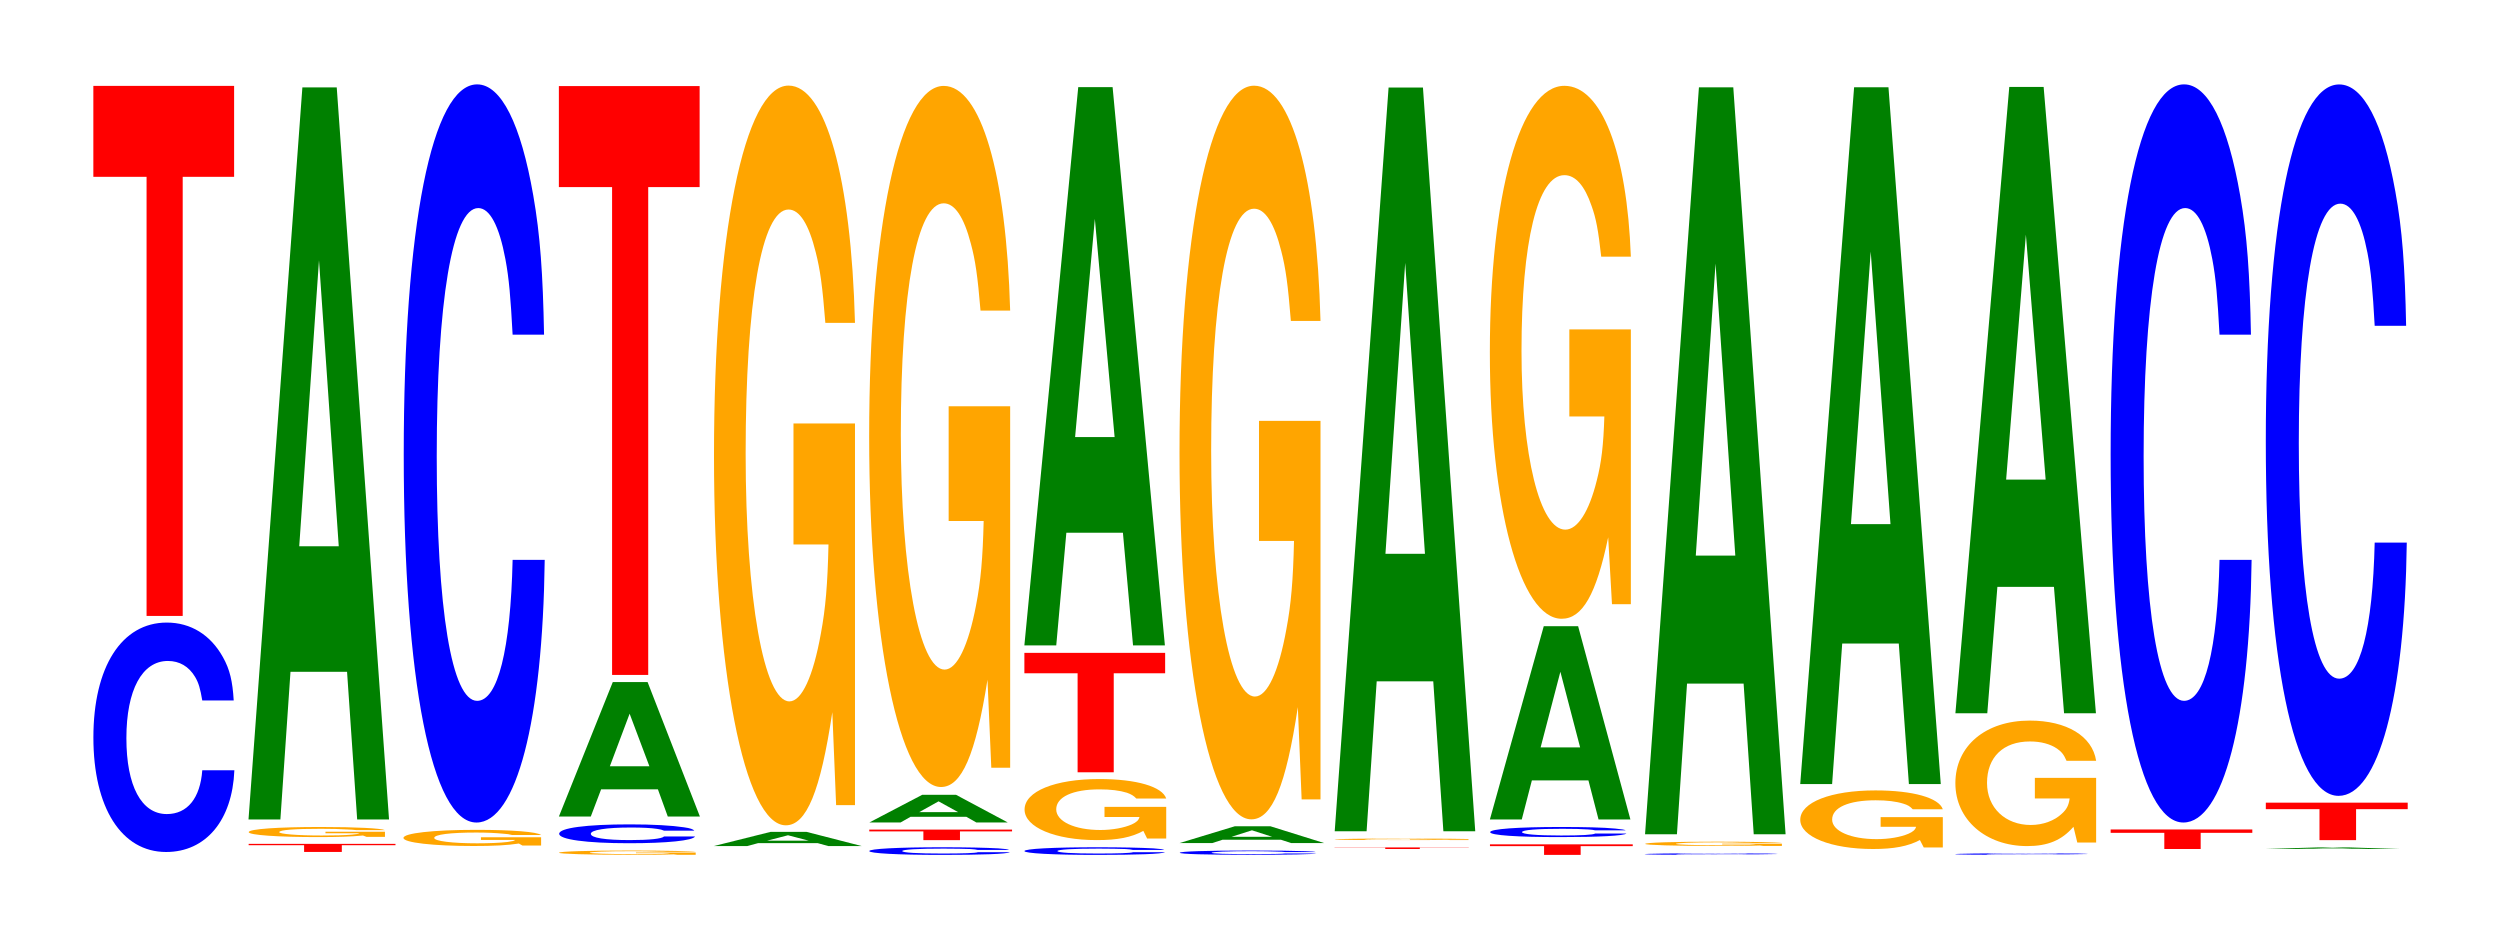 <?xml version="1.0" encoding="UTF-8"?>
<svg xmlns="http://www.w3.org/2000/svg" xmlns:xlink="http://www.w3.org/1999/xlink" width="174pt" height="66pt" viewBox="0 0 174 66" version="1.1">
<defs>
<g>
<symbol overflow="visible" id="glyph0-0">
<path style="stroke:none;" d="M 10.438 -10.062 C 10.359 -11.391 10.172 -12.219 9.688 -13.078 C 8.828 -14.625 7.453 -15.484 5.781 -15.484 C 2.641 -15.484 0.672 -12.406 0.672 -7.484 C 0.672 -2.594 2.625 0.484 5.734 0.484 C 8.5 0.484 10.344 -1.719 10.484 -5.203 L 8.25 -5.203 C 8.109 -3.266 7.219 -2.156 5.781 -2.156 C 4.016 -2.156 2.969 -4.109 2.969 -7.438 C 2.969 -10.797 4.062 -12.812 5.859 -12.812 C 6.656 -12.812 7.312 -12.438 7.75 -11.703 C 8 -11.281 8.109 -10.891 8.25 -10.062 Z M 10.438 -10.062 "/>
</symbol>
<symbol overflow="visible" id="glyph1-0">
<path style="stroke:none;" d="M 6.453 -30.562 L 10.031 -30.562 L 10.031 -36.891 L 0.234 -36.891 L 0.234 -30.562 L 3.938 -30.562 L 3.938 0 L 6.453 0 Z M 6.453 -30.562 "/>
</symbol>
<symbol overflow="visible" id="glyph2-0">
<path style="stroke:none;" d="M 6.734 -0.469 L 10.469 -0.469 L 10.469 -0.562 L 0.25 -0.562 L 0.25 -0.469 L 4.109 -0.469 L 4.109 0 L 6.734 0 Z M 6.734 -0.469 "/>
</symbol>
<symbol overflow="visible" id="glyph3-0">
<path style="stroke:none;" d="M 10.078 -0.359 L 5.938 -0.359 L 5.938 -0.25 L 8.297 -0.25 C 8.234 -0.203 8.094 -0.188 7.781 -0.156 C 7.266 -0.109 6.484 -0.094 5.672 -0.094 C 3.953 -0.094 2.719 -0.203 2.719 -0.328 C 2.719 -0.484 3.812 -0.562 5.609 -0.562 C 6.344 -0.562 6.969 -0.547 7.438 -0.516 C 7.734 -0.5 7.891 -0.5 8.078 -0.469 L 10.078 -0.469 C 9.828 -0.594 8.094 -0.688 5.594 -0.688 C 2.625 -0.688 0.594 -0.547 0.594 -0.328 C 0.594 -0.125 2.641 0.016 5.422 0.016 C 6.812 0.016 7.75 -0.016 8.547 -0.094 L 8.797 0 L 10.078 0 Z M 10.078 -0.359 "/>
</symbol>
<symbol overflow="visible" id="glyph4-0">
<path style="stroke:none;" d="M 7.234 -10.281 L 7.938 0 L 10.156 0 L 6.516 -50.953 L 4.125 -50.953 L 0.375 0 L 2.594 0 L 3.297 -10.281 Z M 6.656 -19.016 L 3.906 -19.016 L 5.281 -38.922 Z M 6.656 -19.016 "/>
</symbol>
<symbol overflow="visible" id="glyph5-0">
<path style="stroke:none;" d="M 10.188 -0.578 L 6 -0.578 L 6 -0.391 L 8.375 -0.391 C 8.328 -0.328 8.188 -0.297 7.859 -0.25 C 7.344 -0.188 6.562 -0.156 5.734 -0.156 C 4 -0.156 2.75 -0.312 2.75 -0.531 C 2.75 -0.766 3.859 -0.906 5.672 -0.906 C 6.422 -0.906 7.047 -0.875 7.516 -0.828 C 7.828 -0.812 7.984 -0.781 8.172 -0.734 L 10.188 -0.734 C 9.922 -0.953 8.188 -1.094 5.656 -1.094 C 2.656 -1.094 0.609 -0.859 0.609 -0.531 C 0.609 -0.203 2.672 0.031 5.484 0.031 C 6.891 0.031 7.844 -0.016 8.641 -0.141 L 8.891 0 L 10.188 0 Z M 10.188 -0.578 "/>
</symbol>
<symbol overflow="visible" id="glyph6-0">
<path style="stroke:none;" d="M 10.438 -32.406 C 10.359 -36.641 10.172 -39.328 9.688 -42.094 C 8.828 -47.062 7.453 -49.828 5.781 -49.828 C 2.641 -49.828 0.672 -39.938 0.672 -24.062 C 0.672 -8.344 2.625 1.547 5.734 1.547 C 8.5 1.547 10.344 -5.516 10.484 -16.734 L 8.25 -16.734 C 8.109 -10.484 7.219 -6.922 5.781 -6.922 C 4.016 -6.922 2.969 -13.25 2.969 -23.938 C 2.969 -34.766 4.062 -41.219 5.859 -41.219 C 6.656 -41.219 7.312 -40 7.75 -37.656 C 8 -36.312 8.109 -35.031 8.25 -32.406 Z M 10.438 -32.406 "/>
</symbol>
<symbol overflow="visible" id="glyph7-0">
<path style="stroke:none;" d="M 10.109 -0.156 L 5.953 -0.156 L 5.953 -0.109 L 8.312 -0.109 C 8.266 -0.094 8.125 -0.078 7.812 -0.062 C 7.297 -0.047 6.516 -0.047 5.688 -0.047 C 3.969 -0.047 2.734 -0.094 2.734 -0.141 C 2.734 -0.203 3.828 -0.25 5.625 -0.25 C 6.375 -0.25 7 -0.234 7.469 -0.219 C 7.766 -0.219 7.922 -0.219 8.109 -0.203 L 10.109 -0.203 C 9.859 -0.25 8.125 -0.297 5.609 -0.297 C 2.625 -0.297 0.594 -0.234 0.594 -0.141 C 0.594 -0.062 2.641 0 5.453 0 C 6.844 0 7.781 0 8.578 -0.031 L 8.828 0 L 10.109 0 Z M 10.109 -0.156 "/>
</symbol>
<symbol overflow="visible" id="glyph8-0">
<path style="stroke:none;" d="M 10.062 -0.828 C 9.984 -0.922 9.797 -1 9.344 -1.062 C 8.516 -1.188 7.188 -1.266 5.578 -1.266 C 2.531 -1.266 0.656 -1.016 0.656 -0.609 C 0.656 -0.219 2.516 0.047 5.516 0.047 C 8.188 0.047 9.969 -0.141 10.109 -0.422 L 7.953 -0.422 C 7.812 -0.266 6.953 -0.172 5.578 -0.172 C 3.859 -0.172 2.859 -0.328 2.859 -0.609 C 2.859 -0.875 3.906 -1.047 5.656 -1.047 C 6.422 -1.047 7.047 -1.016 7.469 -0.953 C 7.703 -0.922 7.812 -0.891 7.953 -0.828 Z M 10.062 -0.828 "/>
</symbol>
<symbol overflow="visible" id="glyph9-0">
<path style="stroke:none;" d="M 7.266 -1.891 L 7.953 0 L 10.188 0 L 6.547 -9.359 L 4.125 -9.359 L 0.375 0 L 2.594 0 L 3.312 -1.891 Z M 6.672 -3.5 L 3.922 -3.5 L 5.297 -7.156 Z M 6.672 -3.5 "/>
</symbol>
<symbol overflow="visible" id="glyph10-0">
<path style="stroke:none;" d="M 6.453 -33.953 L 10.031 -33.953 L 10.031 -40.984 L 0.234 -40.984 L 0.234 -33.953 L 3.938 -33.953 L 3.938 0 L 6.453 0 Z M 6.453 -33.953 "/>
</symbol>
<symbol overflow="visible" id="glyph11-0">
<path style="stroke:none;" d="M 7.609 -0.203 L 8.344 0 L 10.672 0 L 6.844 -0.984 L 4.328 -0.984 L 0.391 0 L 2.719 0 L 3.469 -0.203 Z M 6.984 -0.375 L 4.094 -0.375 L 5.547 -0.75 Z M 6.984 -0.375 "/>
</symbol>
<symbol overflow="visible" id="glyph12-0">
<path style="stroke:none;" d="M 10.422 -26.422 L 6.141 -26.422 L 6.141 -18 L 8.578 -18 C 8.516 -15.234 8.375 -13.547 8.047 -11.797 C 7.516 -8.828 6.719 -7.078 5.859 -7.078 C 4.094 -7.078 2.812 -14.219 2.812 -24.328 C 2.812 -34.906 3.938 -41.312 5.797 -41.312 C 6.562 -41.312 7.203 -40.297 7.688 -38.344 C 8 -37.125 8.156 -35.984 8.359 -33.422 L 10.422 -33.422 C 10.156 -43.531 8.375 -49.938 5.797 -49.938 C 2.719 -49.938 0.609 -39.484 0.609 -24.188 C 0.609 -9.297 2.719 1.547 5.609 1.547 C 7.047 1.547 8.016 -0.812 8.844 -6.328 L 9.109 0.141 L 10.422 0.141 Z M 10.422 -26.422 "/>
</symbol>
<symbol overflow="visible" id="glyph13-0">
<path style="stroke:none;" d="M 10.406 -0.328 C 10.328 -0.375 10.141 -0.406 9.656 -0.438 C 8.812 -0.484 7.438 -0.516 5.766 -0.516 C 2.625 -0.516 0.672 -0.406 0.672 -0.25 C 0.672 -0.094 2.609 0.016 5.703 0.016 C 8.469 0.016 10.312 -0.047 10.453 -0.172 L 8.234 -0.172 C 8.094 -0.109 7.188 -0.078 5.766 -0.078 C 4 -0.078 2.969 -0.141 2.969 -0.25 C 2.969 -0.359 4.047 -0.422 5.844 -0.422 C 6.641 -0.422 7.297 -0.406 7.719 -0.391 C 7.969 -0.375 8.094 -0.359 8.234 -0.328 Z M 10.406 -0.328 "/>
</symbol>
<symbol overflow="visible" id="glyph14-0">
<path style="stroke:none;" d="M 6.547 -0.609 L 10.172 -0.609 L 10.172 -0.734 L 0.234 -0.734 L 0.234 -0.609 L 4 -0.609 L 4 0 L 6.547 0 Z M 6.547 -0.609 "/>
</symbol>
<symbol overflow="visible" id="glyph15-0">
<path style="stroke:none;" d="M 7.125 -0.391 L 7.812 0 L 10 0 L 6.406 -1.922 L 4.047 -1.922 L 0.375 0 L 2.547 0 L 3.234 -0.391 Z M 6.547 -0.719 L 3.844 -0.719 L 5.188 -1.469 Z M 6.547 -0.719 "/>
</symbol>
<symbol overflow="visible" id="glyph16-0">
<path style="stroke:none;" d="M 10.422 -25.031 L 6.141 -25.031 L 6.141 -17.047 L 8.578 -17.047 C 8.516 -14.438 8.375 -12.844 8.047 -11.172 C 7.516 -8.375 6.719 -6.703 5.859 -6.703 C 4.094 -6.703 2.812 -13.484 2.812 -23.062 C 2.812 -33.094 3.938 -39.156 5.797 -39.156 C 6.562 -39.156 7.203 -38.203 7.688 -36.344 C 8 -35.188 8.156 -34.109 8.359 -31.688 L 10.422 -31.688 C 10.156 -41.266 8.375 -47.328 5.797 -47.328 C 2.719 -47.328 0.609 -37.438 0.609 -22.938 C 0.609 -8.812 2.719 1.469 5.609 1.469 C 7.047 1.469 8.016 -0.766 8.844 -6 L 9.109 0.125 L 10.422 0.125 Z M 10.422 -25.031 "/>
</symbol>
<symbol overflow="visible" id="glyph17-0">
<path style="stroke:none;" d="M 10.484 -2.188 L 6.188 -2.188 L 6.188 -1.484 L 8.625 -1.484 C 8.562 -1.25 8.422 -1.125 8.094 -0.969 C 7.562 -0.734 6.75 -0.578 5.906 -0.578 C 4.109 -0.578 2.828 -1.172 2.828 -2.016 C 2.828 -2.875 3.969 -3.406 5.844 -3.406 C 6.609 -3.406 7.25 -3.328 7.75 -3.172 C 8.047 -3.062 8.219 -2.969 8.406 -2.766 L 10.484 -2.766 C 10.219 -3.594 8.422 -4.125 5.828 -4.125 C 2.734 -4.125 0.625 -3.266 0.625 -2 C 0.625 -0.766 2.75 0.125 5.656 0.125 C 7.094 0.125 8.062 -0.062 8.891 -0.516 L 9.156 0.016 L 10.484 0.016 Z M 10.484 -2.188 "/>
</symbol>
<symbol overflow="visible" id="glyph18-0">
<path style="stroke:none;" d="M 6.453 -6.891 L 10.031 -6.891 L 10.031 -8.312 L 0.234 -8.312 L 0.234 -6.891 L 3.938 -6.891 L 3.938 0 L 6.453 0 Z M 6.453 -6.891 "/>
</symbol>
<symbol overflow="visible" id="glyph19-0">
<path style="stroke:none;" d="M 7.234 -7.844 L 7.938 0 L 10.156 0 L 6.516 -38.859 L 4.125 -38.859 L 0.375 0 L 2.594 0 L 3.297 -7.844 Z M 6.656 -14.5 L 3.906 -14.5 L 5.281 -29.688 Z M 6.656 -14.5 "/>
</symbol>
<symbol overflow="visible" id="glyph20-0">
<path style="stroke:none;" d="M 10.125 -0.188 C 10.047 -0.219 9.859 -0.234 9.391 -0.25 C 8.562 -0.281 7.234 -0.297 5.609 -0.297 C 2.547 -0.297 0.656 -0.234 0.656 -0.141 C 0.656 -0.047 2.531 0 5.547 0 C 8.234 0 10.031 -0.031 10.172 -0.094 L 8 -0.094 C 7.859 -0.062 6.984 -0.047 5.609 -0.047 C 3.891 -0.047 2.875 -0.078 2.875 -0.141 C 2.875 -0.203 3.938 -0.25 5.688 -0.25 C 6.453 -0.25 7.094 -0.234 7.516 -0.219 C 7.75 -0.219 7.859 -0.203 8 -0.188 Z M 10.125 -0.188 "/>
</symbol>
<symbol overflow="visible" id="glyph21-0">
<path style="stroke:none;" d="M 7.453 -0.234 L 8.172 0 L 10.469 0 L 6.719 -1.172 L 4.25 -1.172 L 0.391 0 L 2.672 0 L 3.391 -0.234 Z M 6.844 -0.438 L 4.016 -0.438 L 5.438 -0.891 Z M 6.844 -0.438 "/>
</symbol>
<symbol overflow="visible" id="glyph22-0">
<path style="stroke:none;" d="M 10.422 -26.203 L 6.141 -26.203 L 6.141 -17.844 L 8.578 -17.844 C 8.516 -15.109 8.375 -13.438 8.047 -11.703 C 7.516 -8.75 6.719 -7.016 5.859 -7.016 C 4.094 -7.016 2.812 -14.109 2.812 -24.125 C 2.812 -34.625 3.938 -40.969 5.797 -40.969 C 6.562 -40.969 7.203 -39.969 7.688 -38.031 C 8 -36.828 8.156 -35.688 8.359 -33.156 L 10.422 -33.156 C 10.156 -43.188 8.375 -49.531 5.797 -49.531 C 2.719 -49.531 0.609 -39.172 0.609 -24 C 0.609 -9.219 2.719 1.531 5.609 1.531 C 7.047 1.531 8.016 -0.797 8.844 -6.281 L 9.109 0.141 L 10.422 0.141 Z M 10.422 -26.203 "/>
</symbol>
<symbol overflow="visible" id="glyph23-0">
<path style="stroke:none;" d="M 6.156 -0.094 L 9.562 -0.094 L 9.562 -0.109 L 0.219 -0.109 L 0.219 -0.094 L 3.75 -0.094 L 3.75 0 L 6.156 0 Z M 6.156 -0.094 "/>
</symbol>
<symbol overflow="visible" id="glyph24-0">
<path style="stroke:none;" d="M 9.922 -0.062 L 5.844 -0.062 L 5.844 -0.031 L 8.156 -0.031 C 8.109 -0.031 7.969 -0.031 7.656 -0.031 C 7.156 -0.016 6.391 -0.016 5.578 -0.016 C 3.891 -0.016 2.672 -0.031 2.672 -0.047 C 2.672 -0.078 3.75 -0.094 5.531 -0.094 C 6.25 -0.094 6.859 -0.078 7.328 -0.078 C 7.625 -0.078 7.766 -0.078 7.953 -0.078 L 9.922 -0.078 C 9.672 -0.094 7.969 -0.109 5.516 -0.109 C 2.578 -0.109 0.594 -0.078 0.594 -0.047 C 0.594 -0.016 2.594 0 5.344 0 C 6.719 0 7.625 0 8.406 -0.016 L 8.672 0 L 9.922 0 Z M 9.922 -0.062 "/>
</symbol>
<symbol overflow="visible" id="glyph25-0">
<path style="stroke:none;" d="M 7.234 -10.438 L 7.938 0 L 10.156 0 L 6.516 -51.766 L 4.125 -51.766 L 0.375 0 L 2.594 0 L 3.297 -10.438 Z M 6.656 -19.312 L 3.906 -19.312 L 5.281 -39.562 Z M 6.656 -19.312 "/>
</symbol>
<symbol overflow="visible" id="glyph26-0">
<path style="stroke:none;" d="M 10.094 -0.453 C 10.016 -0.5 9.828 -0.531 9.359 -0.578 C 8.531 -0.656 7.203 -0.688 5.594 -0.688 C 2.547 -0.688 0.656 -0.547 0.656 -0.328 C 0.656 -0.109 2.531 0.016 5.531 0.016 C 8.219 0.016 10 -0.078 10.141 -0.234 L 7.969 -0.234 C 7.844 -0.141 6.969 -0.094 5.594 -0.094 C 3.875 -0.094 2.875 -0.188 2.875 -0.328 C 2.875 -0.484 3.922 -0.562 5.672 -0.562 C 6.438 -0.562 7.078 -0.547 7.484 -0.516 C 7.719 -0.5 7.844 -0.484 7.969 -0.453 Z M 10.094 -0.453 "/>
</symbol>
<symbol overflow="visible" id="glyph27-0">
<path style="stroke:none;" d="M 7.234 -2.719 L 7.938 0 L 10.156 0 L 6.516 -13.453 L 4.125 -13.453 L 0.375 0 L 2.594 0 L 3.297 -2.719 Z M 6.656 -5.016 L 3.906 -5.016 L 5.281 -10.281 Z M 6.656 -5.016 "/>
</symbol>
<symbol overflow="visible" id="glyph28-0">
<path style="stroke:none;" d="M 10.422 -19.031 L 6.141 -19.031 L 6.141 -12.969 L 8.578 -12.969 C 8.516 -10.969 8.375 -9.766 8.047 -8.5 C 7.516 -6.359 6.719 -5.094 5.859 -5.094 C 4.094 -5.094 2.812 -10.25 2.812 -17.531 C 2.812 -25.156 3.938 -29.766 5.797 -29.766 C 6.562 -29.766 7.203 -29.047 7.688 -27.625 C 8 -26.766 8.156 -25.938 8.359 -24.094 L 10.422 -24.094 C 10.156 -31.375 8.375 -35.984 5.797 -35.984 C 2.719 -35.984 0.609 -28.453 0.609 -17.438 C 0.609 -6.703 2.719 1.109 5.609 1.109 C 7.047 1.109 8.016 -0.578 8.844 -4.562 L 9.109 0.094 L 10.422 0.094 Z M 10.422 -19.031 "/>
</symbol>
<symbol overflow="visible" id="glyph29-0">
<path style="stroke:none;" d="M 9.938 -0.062 C 9.859 -0.078 9.672 -0.078 9.219 -0.094 C 8.406 -0.094 7.094 -0.109 5.5 -0.109 C 2.5 -0.109 0.641 -0.078 0.641 -0.047 C 0.641 -0.016 2.484 0 5.453 0 C 8.078 0 9.844 -0.016 9.969 -0.031 L 7.844 -0.031 C 7.719 -0.016 6.859 -0.016 5.5 -0.016 C 3.812 -0.016 2.828 -0.031 2.828 -0.047 C 2.828 -0.078 3.859 -0.094 5.578 -0.094 C 6.328 -0.094 6.953 -0.078 7.375 -0.078 C 7.609 -0.078 7.719 -0.078 7.844 -0.062 Z M 9.938 -0.062 "/>
</symbol>
<symbol overflow="visible" id="glyph30-0">
<path style="stroke:none;" d="M 7.234 -10.484 L 7.938 0 L 10.156 0 L 6.516 -51.984 L 4.125 -51.984 L 0.375 0 L 2.594 0 L 3.297 -10.484 Z M 6.656 -19.391 L 3.906 -19.391 L 5.281 -39.719 Z M 6.656 -19.391 "/>
</symbol>
<symbol overflow="visible" id="glyph31-0">
<path style="stroke:none;" d="M 10.547 -2.094 L 6.219 -2.094 L 6.219 -1.422 L 8.688 -1.422 C 8.625 -1.203 8.469 -1.078 8.156 -0.938 C 7.609 -0.703 6.797 -0.562 5.938 -0.562 C 4.141 -0.562 2.844 -1.125 2.844 -1.922 C 2.844 -2.766 4 -3.266 5.875 -3.266 C 6.656 -3.266 7.297 -3.188 7.797 -3.031 C 8.109 -2.938 8.266 -2.844 8.453 -2.641 L 10.547 -2.641 C 10.281 -3.438 8.469 -3.953 5.859 -3.953 C 2.75 -3.953 0.625 -3.125 0.625 -1.906 C 0.625 -0.734 2.766 0.125 5.688 0.125 C 7.141 0.125 8.125 -0.062 8.953 -0.5 L 9.219 0.016 L 10.547 0.016 Z M 10.547 -2.094 "/>
</symbol>
<symbol overflow="visible" id="glyph32-0">
<path style="stroke:none;" d="M 7.234 -9.781 L 7.938 0 L 10.156 0 L 6.516 -48.5 L 4.125 -48.5 L 0.375 0 L 2.594 0 L 3.297 -9.781 Z M 6.656 -18.094 L 3.906 -18.094 L 5.281 -37.062 Z M 6.656 -18.094 "/>
</symbol>
<symbol overflow="visible" id="glyph33-0">
<path style="stroke:none;" d="M 10.406 -4.484 L 6.141 -4.484 L 6.141 -3.047 L 8.562 -3.047 C 8.5 -2.578 8.359 -2.297 8.031 -2 C 7.516 -1.5 6.703 -1.203 5.859 -1.203 C 4.078 -1.203 2.812 -2.406 2.812 -4.125 C 2.812 -5.922 3.938 -7.016 5.797 -7.016 C 6.562 -7.016 7.203 -6.844 7.688 -6.516 C 8 -6.297 8.156 -6.109 8.344 -5.672 L 10.406 -5.672 C 10.141 -7.391 8.359 -8.469 5.781 -8.469 C 2.703 -8.469 0.609 -6.703 0.609 -4.109 C 0.609 -1.578 2.719 0.266 5.609 0.266 C 7.047 0.266 8.016 -0.141 8.828 -1.078 L 9.094 0.016 L 10.406 0.016 Z M 10.406 -4.484 "/>
</symbol>
<symbol overflow="visible" id="glyph34-0">
<path style="stroke:none;" d="M 7.234 -8.797 L 7.938 0 L 10.156 0 L 6.516 -43.594 L 4.125 -43.594 L 0.375 0 L 2.594 0 L 3.297 -8.797 Z M 6.656 -16.266 L 3.906 -16.266 L 5.281 -33.312 Z M 6.656 -16.266 "/>
</symbol>
<symbol overflow="visible" id="glyph35-0">
<path style="stroke:none;" d="M 6.5 -1.125 L 10.094 -1.125 L 10.094 -1.359 L 0.234 -1.359 L 0.234 -1.125 L 3.969 -1.125 L 3.969 0 L 6.5 0 Z M 6.5 -1.125 "/>
</symbol>
<symbol overflow="visible" id="glyph36-0">
<path style="stroke:none;" d="M 10.438 -32.406 C 10.359 -36.641 10.172 -39.328 9.688 -42.094 C 8.828 -47.062 7.453 -49.828 5.781 -49.828 C 2.641 -49.828 0.672 -39.938 0.672 -24.062 C 0.672 -8.344 2.625 1.547 5.734 1.547 C 8.5 1.547 10.344 -5.516 10.484 -16.734 L 8.25 -16.734 C 8.109 -10.484 7.219 -6.922 5.781 -6.922 C 4.016 -6.922 2.969 -13.25 2.969 -23.938 C 2.969 -34.766 4.062 -41.219 5.859 -41.219 C 6.656 -41.219 7.312 -40 7.75 -37.656 C 8 -36.312 8.109 -35.031 8.25 -32.406 Z M 10.438 -32.406 "/>
</symbol>
<symbol overflow="visible" id="glyph37-0">
<path style="stroke:none;" d="M 6.906 -0.016 L 7.578 0 L 9.703 0 L 6.219 -0.109 L 3.938 -0.109 L 0.359 0 L 2.469 0 L 3.141 -0.016 Z M 6.344 -0.047 L 3.719 -0.047 L 5.031 -0.094 Z M 6.344 -0.047 "/>
</symbol>
<symbol overflow="visible" id="glyph38-0">
<path style="stroke:none;" d="M 6.516 -2.156 L 10.109 -2.156 L 10.109 -2.609 L 0.234 -2.609 L 0.234 -2.156 L 3.969 -2.156 L 3.969 0 L 6.516 0 Z M 6.516 -2.156 "/>
</symbol>
<symbol overflow="visible" id="glyph39-0">
<path style="stroke:none;" d="M 10.438 -31.234 C 10.359 -35.328 10.172 -37.922 9.688 -40.578 C 8.828 -45.375 7.453 -48.031 5.781 -48.031 C 2.641 -48.031 0.672 -38.5 0.672 -23.203 C 0.672 -8.031 2.625 1.484 5.734 1.484 C 8.5 1.484 10.344 -5.312 10.484 -16.141 L 8.25 -16.141 C 8.109 -10.109 7.219 -6.672 5.781 -6.672 C 4.016 -6.672 2.969 -12.766 2.969 -23.078 C 2.969 -33.516 4.062 -39.734 5.859 -39.734 C 6.656 -39.734 7.312 -38.562 7.75 -36.297 C 8 -35 8.109 -33.766 8.25 -31.234 Z M 10.438 -31.234 "/>
</symbol>
</g>
</defs>
<g id="surface1">
<g style="fill:rgb(0%,0%,100%);fill-opacity:1;">
  <use xlink:href="#glyph0-0" x="5.828" y="58.815"/>
</g>
<g style="fill:rgb(100%,0%,0%);fill-opacity:1;">
  <use xlink:href="#glyph1-0" x="6.263" y="42.869"/>
</g>
<g style="fill:rgb(100%,0%,0%);fill-opacity:1;">
  <use xlink:href="#glyph2-0" x="17.056" y="59.295"/>
</g>
<g style="fill:rgb(100%,64.647%,0%);fill-opacity:1;">
  <use xlink:href="#glyph3-0" x="16.715" y="58.246"/>
</g>
<g style="fill:rgb(0%,50.194%,0%);fill-opacity:1;">
  <use xlink:href="#glyph4-0" x="16.921" y="57.037"/>
</g>
<g style="fill:rgb(100%,64.647%,0%);fill-opacity:1;">
  <use xlink:href="#glyph5-0" x="27.473" y="58.851"/>
</g>
<g style="fill:rgb(0%,0%,100%);fill-opacity:1;">
  <use xlink:href="#glyph6-0" x="27.428" y="55.701"/>
</g>
<g style="fill:rgb(100%,64.647%,0%);fill-opacity:1;">
  <use xlink:href="#glyph7-0" x="38.311" y="59.493"/>
</g>
<g style="fill:rgb(0%,0%,100%);fill-opacity:1;">
  <use xlink:href="#glyph8-0" x="38.262" y="58.642"/>
</g>
<g style="fill:rgb(0%,50.194%,0%);fill-opacity:1;">
  <use xlink:href="#glyph9-0" x="38.525" y="56.83"/>
</g>
<g style="fill:rgb(100%,0%,0%);fill-opacity:1;">
  <use xlink:href="#glyph10-0" x="38.663" y="46.975"/>
</g>
<g style="fill:rgb(0%,50.194%,0%);fill-opacity:1;">
  <use xlink:href="#glyph11-0" x="49.298" y="58.884"/>
</g>
<g style="fill:rgb(100%,64.647%,0%);fill-opacity:1;">
  <use xlink:href="#glyph12-0" x="49.085" y="55.895"/>
</g>
<g style="fill:rgb(0%,0%,100%);fill-opacity:1;">
  <use xlink:href="#glyph13-0" x="59.828" y="59.485"/>
</g>
<g style="fill:rgb(100%,0%,0%);fill-opacity:1;">
  <use xlink:href="#glyph14-0" x="60.267" y="58.474"/>
</g>
<g style="fill:rgb(0%,50.194%,0%);fill-opacity:1;">
  <use xlink:href="#glyph15-0" x="60.136" y="57.242"/>
</g>
<g style="fill:rgb(100%,64.647%,0%);fill-opacity:1;">
  <use xlink:href="#glyph16-0" x="59.885" y="53.307"/>
</g>
<g style="fill:rgb(0%,0%,100%);fill-opacity:1;">
  <use xlink:href="#glyph13-0" x="70.628" y="59.485"/>
</g>
<g style="fill:rgb(100%,64.647%,0%);fill-opacity:1;">
  <use xlink:href="#glyph17-0" x="70.685" y="58.346"/>
</g>
<g style="fill:rgb(100%,0%,0%);fill-opacity:1;">
  <use xlink:href="#glyph18-0" x="71.063" y="53.751"/>
</g>
<g style="fill:rgb(0%,50.194%,0%);fill-opacity:1;">
  <use xlink:href="#glyph19-0" x="70.921" y="44.922"/>
</g>
<g style="fill:rgb(0%,0%,100%);fill-opacity:1;">
  <use xlink:href="#glyph20-0" x="81.455" y="59.493"/>
</g>
<g style="fill:rgb(0%,50.194%,0%);fill-opacity:1;">
  <use xlink:href="#glyph21-0" x="81.698" y="58.679"/>
</g>
<g style="fill:rgb(100%,64.647%,0%);fill-opacity:1;">
  <use xlink:href="#glyph22-0" x="81.485" y="55.495"/>
</g>
<g style="fill:rgb(100%,0%,0%);fill-opacity:1;">
  <use xlink:href="#glyph23-0" x="92.663" y="59.09"/>
</g>
<g style="fill:rgb(100%,64.647%,0%);fill-opacity:1;">
  <use xlink:href="#glyph24-0" x="92.285" y="58.47"/>
</g>
<g style="fill:rgb(0%,50.194%,0%);fill-opacity:1;">
  <use xlink:href="#glyph25-0" x="92.521" y="57.858"/>
</g>
<g style="fill:rgb(100%,0%,0%);fill-opacity:1;">
  <use xlink:href="#glyph14-0" x="103.467" y="59.5"/>
</g>
<g style="fill:rgb(0%,0%,100%);fill-opacity:1;">
  <use xlink:href="#glyph26-0" x="103.058" y="58.246"/>
</g>
<g style="fill:rgb(0%,50.194%,0%);fill-opacity:1;">
  <use xlink:href="#glyph27-0" x="103.321" y="57.036"/>
</g>
<g style="fill:rgb(100%,64.647%,0%);fill-opacity:1;">
  <use xlink:href="#glyph28-0" x="103.085" y="41.957"/>
</g>
<g style="fill:rgb(0%,0%,100%);fill-opacity:1;">
  <use xlink:href="#glyph29-0" x="113.828" y="59.497"/>
</g>
<g style="fill:rgb(100%,64.647%,0%);fill-opacity:1;">
  <use xlink:href="#glyph7-0" x="113.911" y="58.877"/>
</g>
<g style="fill:rgb(0%,50.194%,0%);fill-opacity:1;">
  <use xlink:href="#glyph30-0" x="114.121" y="58.063"/>
</g>
<g style="fill:rgb(100%,64.647%,0%);fill-opacity:1;">
  <use xlink:href="#glyph31-0" x="124.673" y="58.966"/>
</g>
<g style="fill:rgb(0%,50.194%,0%);fill-opacity:1;">
  <use xlink:href="#glyph32-0" x="124.921" y="54.572"/>
</g>
<g style="fill:rgb(0%,0%,100%);fill-opacity:1;">
  <use xlink:href="#glyph29-0" x="135.428" y="59.497"/>
</g>
<g style="fill:rgb(100%,64.647%,0%);fill-opacity:1;">
  <use xlink:href="#glyph33-0" x="135.485" y="58.622"/>
</g>
<g style="fill:rgb(0%,50.194%,0%);fill-opacity:1;">
  <use xlink:href="#glyph34-0" x="135.721" y="49.644"/>
</g>
<g style="fill:rgb(100%,0%,0%);fill-opacity:1;">
  <use xlink:href="#glyph35-0" x="146.667" y="59.09"/>
</g>
<g style="fill:rgb(0%,0%,100%);fill-opacity:1;">
  <use xlink:href="#glyph36-0" x="146.228" y="55.7"/>
</g>
<g style="fill:rgb(0%,50.194%,0%);fill-opacity:1;">
  <use xlink:href="#glyph37-0" x="157.325" y="59.09"/>
</g>
<g style="fill:rgb(100%,0%,0%);fill-opacity:1;">
  <use xlink:href="#glyph38-0" x="157.467" y="58.474"/>
</g>
<g style="fill:rgb(0%,0%,100%);fill-opacity:1;">
  <use xlink:href="#glyph39-0" x="157.028" y="53.908"/>
</g>
</g>
</svg>
